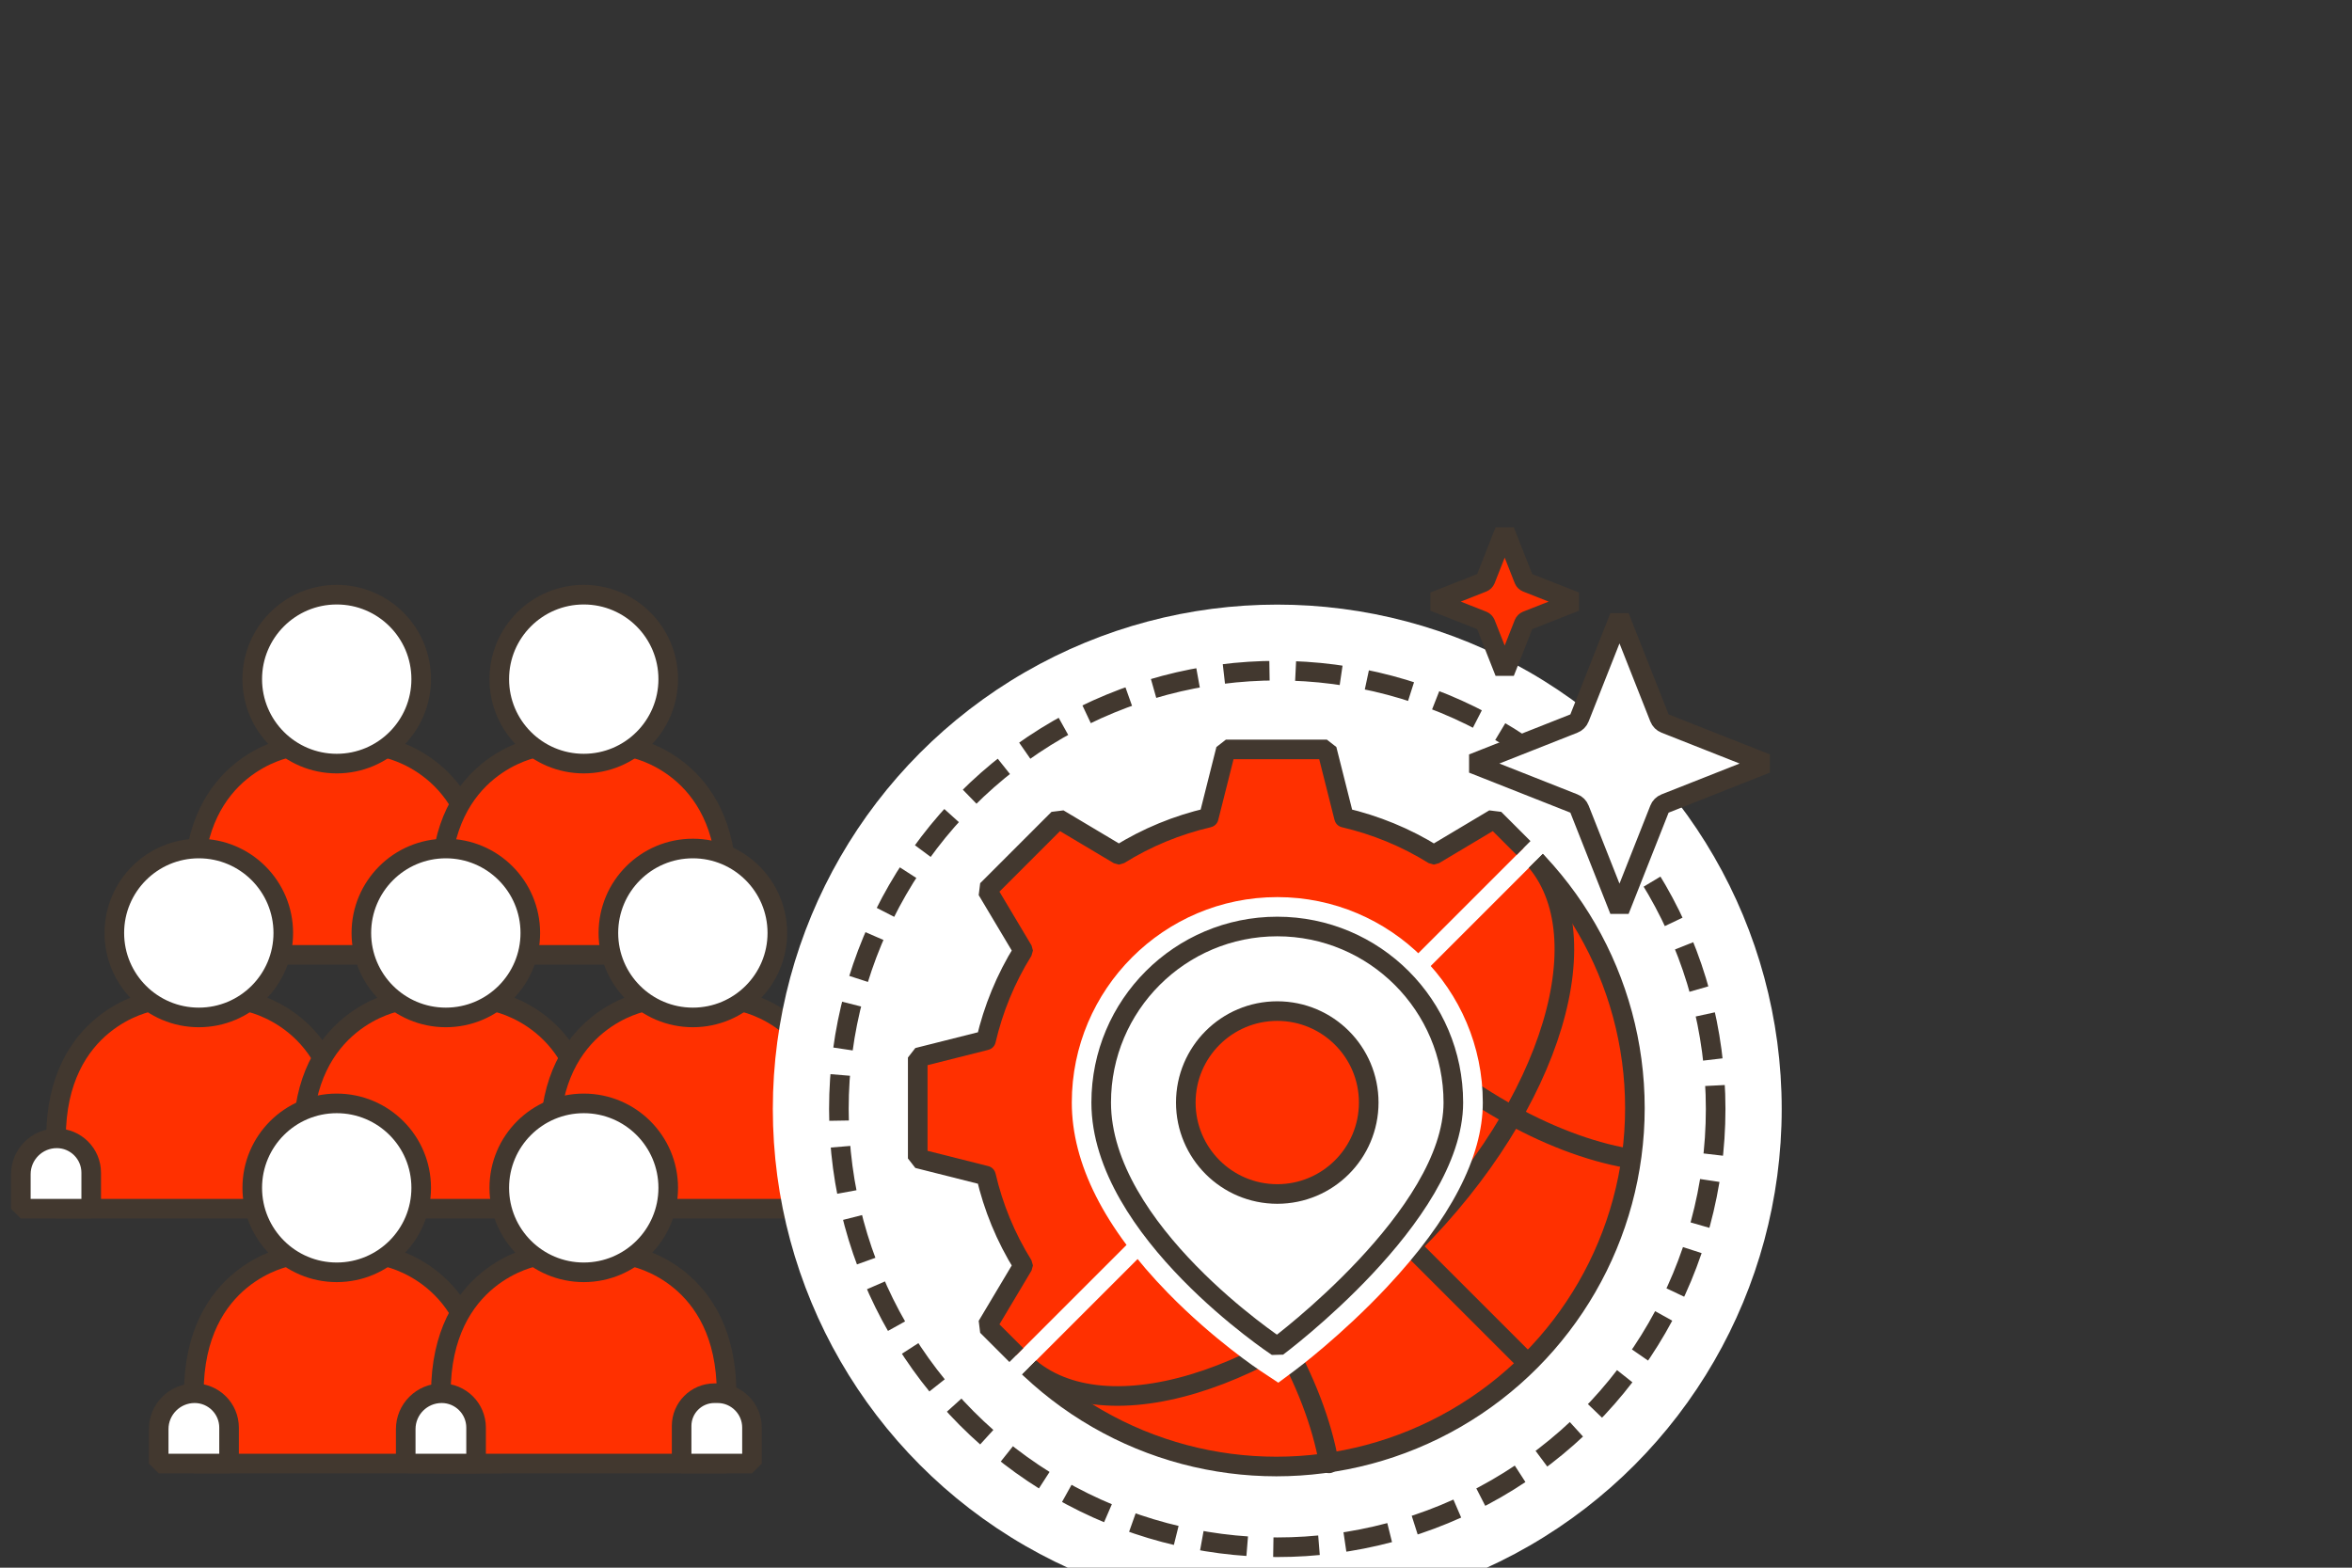 <?xml version="1.0" encoding="UTF-8"?> <svg xmlns="http://www.w3.org/2000/svg" xmlns:xlink="http://www.w3.org/1999/xlink" id="Layer_1" data-name="Layer 1" viewBox="0 0 360 240"><rect x="0" y="0" width="360" height="240" fill="#333333" stroke="none"/><defs><style> .cls-1, .cls-2, .cls-3, .cls-4 { fill: none; } .cls-2, .cls-5, .cls-6, .cls-7, .cls-8, .cls-3, .cls-9, .cls-4 { stroke: #42382f; stroke-width: 3px; } .cls-2, .cls-7, .cls-8, .cls-9 { stroke-linejoin: bevel; } .cls-5, .cls-10, .cls-7 { fill: #fff; } .cls-5, .cls-8, .cls-4 { stroke-linecap: round; } .cls-5, .cls-4 { stroke-linejoin: round; } .cls-11 { clip-path: url(#clippath-1); } .cls-6, .cls-8, .cls-9 { fill: #ff3000; } .cls-6, .cls-3 { stroke-miterlimit: 10; } .cls-3 { stroke-dasharray: 7 4; } .cls-12 { clip-path: url(#clippath); } </style><clipPath id="clippath"><rect class="cls-1" x="133.22" y="70.04" width="71.41" height="147.12" transform="translate(186.84 364.58) rotate(-135)"></rect></clipPath><clipPath id="clippath-1"><rect class="cls-1" x="161.86" y="158.43" width="123.95" height="74.3" transform="translate(-72.74 215.56) rotate(-45)"></rect></clipPath></defs><g><g><path class="cls-9" d="M73.4,146.18v-10.77c0-18.28-14.37-20.91-14.37-20.91h-14.99s-14.37,2.64-14.37,20.91v10.77h43.73Z"></path><g><circle class="cls-7" cx="51.54" cy="103.97" r="12.93"></circle><path class="cls-7" d="M29.79,135.41h0c2.91,0,5.27,2.36,5.27,5.27v5.5h-10.07c-.38,0-.7-.31-.7-.7v-4.57c0-3.04,2.47-5.5,5.5-5.5Z"></path><path class="cls-7" d="M67.21,135.41h10.07v5.5c0,2.91-2.36,5.27-5.27,5.27h0c-3.04,0-5.5-2.47-5.5-5.5v-4.57c0-.38.31-.7.7-.7Z" transform="translate(143.8 281.58) rotate(180)"></path></g></g><g><path class="cls-9" d="M111.21,146.18v-10.77c0-18.28-14.37-20.91-14.37-20.91h-14.99s-14.37,2.64-14.37,20.91v10.77h43.73Z"></path><g><circle class="cls-7" cx="89.35" cy="103.97" r="12.93"></circle><path class="cls-7" d="M67.6,135.41h0c2.91,0,5.27,2.36,5.27,5.27v5.5h-10.07c-.38,0-.7-.31-.7-.7v-4.57c0-3.04,2.47-5.5,5.5-5.5Z"></path><path class="cls-7" d="M105.02,135.41h10.07v5.5c0,2.91-2.36,5.27-5.27,5.27h0c-3.04,0-5.5-2.47-5.5-5.5v-4.57c0-.38.31-.7.7-.7Z" transform="translate(219.42 281.58) rotate(180)"></path></g></g><g><path class="cls-9" d="M52.3,185.04v-10.77c0-18.28-14.37-20.91-14.37-20.91h-14.99s-14.37,2.64-14.37,20.91v10.77h43.73Z"></path><g><circle class="cls-7" cx="30.43" cy="142.83" r="12.93"></circle><path class="cls-7" d="M8.69,174.27h0c2.91,0,5.27,2.36,5.27,5.27v5.5H3.19v-5.27c0-3.04,2.47-5.5,5.5-5.5Z"></path><path class="cls-7" d="M46.11,174.27h10.07v5.5c0,2.91-2.36,5.27-5.27,5.27h0c-3.04,0-5.5-2.47-5.5-5.5v-4.57c0-.38.31-.7.7-.7Z" transform="translate(101.59 359.31) rotate(180)"></path></g></g><g><path class="cls-9" d="M90.11,185.04v-10.77c0-18.28-14.37-20.91-14.37-20.91h-14.99s-14.37,2.64-14.37,20.91v10.77h43.73Z"></path><g><circle class="cls-7" cx="68.24" cy="142.83" r="12.93"></circle><path class="cls-7" d="M46.5,174.27h0c2.91,0,5.27,2.36,5.27,5.27v5.5h-10.07c-.38,0-.7-.31-.7-.7v-4.57c0-3.04,2.47-5.5,5.5-5.5Z"></path><path class="cls-7" d="M83.92,174.27h10.07v5.5c0,2.91-2.36,5.27-5.27,5.27h0c-3.04,0-5.5-2.47-5.5-5.5v-4.57c0-.38.31-.7.7-.7Z" transform="translate(177.21 359.31) rotate(180)"></path></g></g><g><path class="cls-9" d="M127.92,185.04v-10.77c0-18.28-14.37-20.91-14.37-20.91h-14.99s-14.37,2.64-14.37,20.91v10.77h43.73Z"></path><g><circle class="cls-7" cx="106.05" cy="142.83" r="12.93"></circle><path class="cls-7" d="M84.31,174.27h0c2.91,0,5.27,2.36,5.27,5.27v5.5h-10.07c-.38,0-.7-.31-.7-.7v-4.57c0-3.04,2.47-5.5,5.5-5.5Z"></path><path class="cls-7" d="M121.73,174.27h10.07v5.5c0,2.91-2.36,5.27-5.27,5.27h0c-3.04,0-5.5-2.47-5.5-5.5v-4.57c0-.38.31-.7.7-.7Z" transform="translate(252.83 359.31) rotate(180)"></path></g></g><g><path class="cls-9" d="M73.4,224.06v-10.77c0-18.28-14.37-20.91-14.37-20.91h-14.99s-14.37,2.64-14.37,20.91v10.77h43.73Z"></path><g><circle class="cls-7" cx="51.54" cy="181.85" r="12.93"></circle><path class="cls-7" d="M29.79,213.29h0c2.91,0,5.27,2.36,5.27,5.27v5.5h-10.77v-5.27c0-3.04,2.47-5.5,5.5-5.5Z"></path><path class="cls-7" d="M67.21,213.29h10.07v5.5c0,2.91-2.36,5.27-5.27,5.27h0c-3.04,0-5.5-2.47-5.5-5.5v-4.57c0-.38.31-.7.7-.7Z" transform="translate(143.8 437.35) rotate(-180)"></path></g></g><g><path class="cls-9" d="M111.21,224.06v-10.77c0-18.28-14.37-20.91-14.37-20.91h-14.99s-14.37,2.64-14.37,20.91v10.77h43.73Z"></path><g><circle class="cls-7" cx="89.35" cy="181.85" r="12.93"></circle><path class="cls-7" d="M67.6,213.29h0c2.91,0,5.27,2.36,5.27,5.27v5.5h-10.07c-.38,0-.7-.31-.7-.7v-4.57c0-3.04,2.47-5.5,5.5-5.5Z"></path><path class="cls-7" d="M104.32,213.29h10.77v5.76c0,2.76-2.24,5.01-5.01,5.01h-.5c-2.9,0-5.26-2.36-5.26-5.26v-5.51h0Z" transform="translate(219.42 437.35) rotate(180)"></path></g></g></g><g><circle class="cls-10" cx="195.5" cy="169.77" r="77.21"></circle><g class="cls-12"><path class="cls-8" d="M250.26,161.9l-10.44-2.63s-.01,0-.01-.01c-1.11-4.79-3-9.43-5.68-13.73,0,0,0-.01,0-.02l5.51-9.24-10.92-10.92-9.24,5.51s-.01,0-.02,0c-4.3-2.68-8.94-4.56-13.73-5.68,0,0-.01,0-.01-.01l-2.63-10.44h-15.45l-2.63,10.44s0,.01-.01.01c-4.79,1.11-9.43,3-13.73,5.68,0,0-.01,0-.02,0l-9.24-5.51-10.92,10.92,5.51,9.24s0,.01,0,.02c-2.68,4.3-4.56,8.94-5.68,13.73,0,0,0,.01-.01.01l-10.44,2.63v15.45l10.44,2.63s.01,0,.01.01c1.11,4.79,3,9.43,5.68,13.73,0,0,0,.01,0,.02l-5.51,9.24,10.92,10.92,9.24-5.51s.01,0,.02,0c4.3,2.68,8.94,4.56,13.73,5.68,0,0,.01,0,.01.01l2.63,10.44s0,0,0,0h15.45l2.63-10.44s0-.01.01-.01c4.79-1.11,9.43-3,13.73-5.68,0,0,.01,0,.02,0l9.24,5.51,10.92-10.92-5.51-9.24s0-.01,0-.02c2.68-4.3,4.56-8.94,5.68-13.73,0,0,0-.01.01-.01l10.44-2.63v-15.45Z"></path><circle class="cls-5" cx="195.36" cy="169.63" r="21.08"></circle></g><g class="cls-11"><g><circle class="cls-8" cx="195.36" cy="169.63" r="54.88"></circle><path class="cls-4" d="M234.17,130.8c11.54,11.54,3.52,38.28-17.92,59.72-21.44,21.44-48.18,29.46-59.72,17.92"></path><path class="cls-4" d="M249.16,177.32c-12-2.11-26.27-10.01-38.74-22.48-12.03-12.03-19.8-25.73-22.23-37.45"></path><path class="cls-4" d="M142.69,162.12c11.87,2.51,25.72,10.39,37.88,22.55,12.67,12.67,20.7,27.17,22.84,39.36"></path><line class="cls-4" x1="158.01" y1="132.89" x2="233.69" y2="208.56"></line></g></g><circle class="cls-3" cx="195.5" cy="169.77" r="67.1"></circle></g><path class="cls-7" d="M241.76,109.91l6.12-15.49,6.12,15.49c.16.4.47.71.86.86l15.49,6.12-15.49,6.12c-.4.16-.71.47-.86.86l-6.12,15.49-6.12-15.49c-.16-.4-.47-.71-.86-.86l-15.49-6.12,15.49-6.12c.4-.16.71-.47.86-.86Z"></path><path class="cls-9" d="M227.37,88.74l2.94-7.46,2.94,7.46c.08.19.23.34.42.42l7.46,2.94-7.46,2.94c-.19.08-.34.23-.42.42l-2.94,7.46-2.94-7.46c-.08-.19-.23-.34-.42-.42l-7.46-2.94,7.46-2.94c.19-.08.34-.23.42-.42Z"></path><g><g><path class="cls-10" d="M194.26,208.06c-1.14-.75-27.96-18.68-27.96-39.27,0-16.1,13.1-29.2,29.2-29.2s29.2,13.1,29.2,29.2c0,18.26-26.72,38.35-27.86,39.2l-1.26.94-1.32-.87Z"></path><path class="cls-10" d="M195.5,141.84c14.89,0,26.95,12.07,26.95,26.95,0,17.34-26.95,37.39-26.95,37.39,0,0-26.95-17.78-26.95-37.39,0-14.89,12.07-26.95,26.95-26.95M195.5,137.34c-17.34,0-31.45,14.11-31.45,31.45,0,9.35,4.97,19.18,14.76,29.2,7,7.16,13.93,11.76,14.22,11.95l2.63,1.74,2.53-1.88c.29-.21,7.14-5.34,14.07-12.73,9.75-10.39,14.7-19.91,14.7-28.28,0-17.34-14.11-31.45-31.45-31.45h0Z"></path><path class="cls-2" d="M222.45,168.79c0,17.34-26.95,37.39-26.95,37.39,0,0-26.95-17.78-26.95-37.39,0-14.89,12.07-26.95,26.95-26.95s26.95,12.07,26.95,26.95Z"></path></g><circle class="cls-6" cx="195.5" cy="168.79" r="14"></circle></g></svg> 